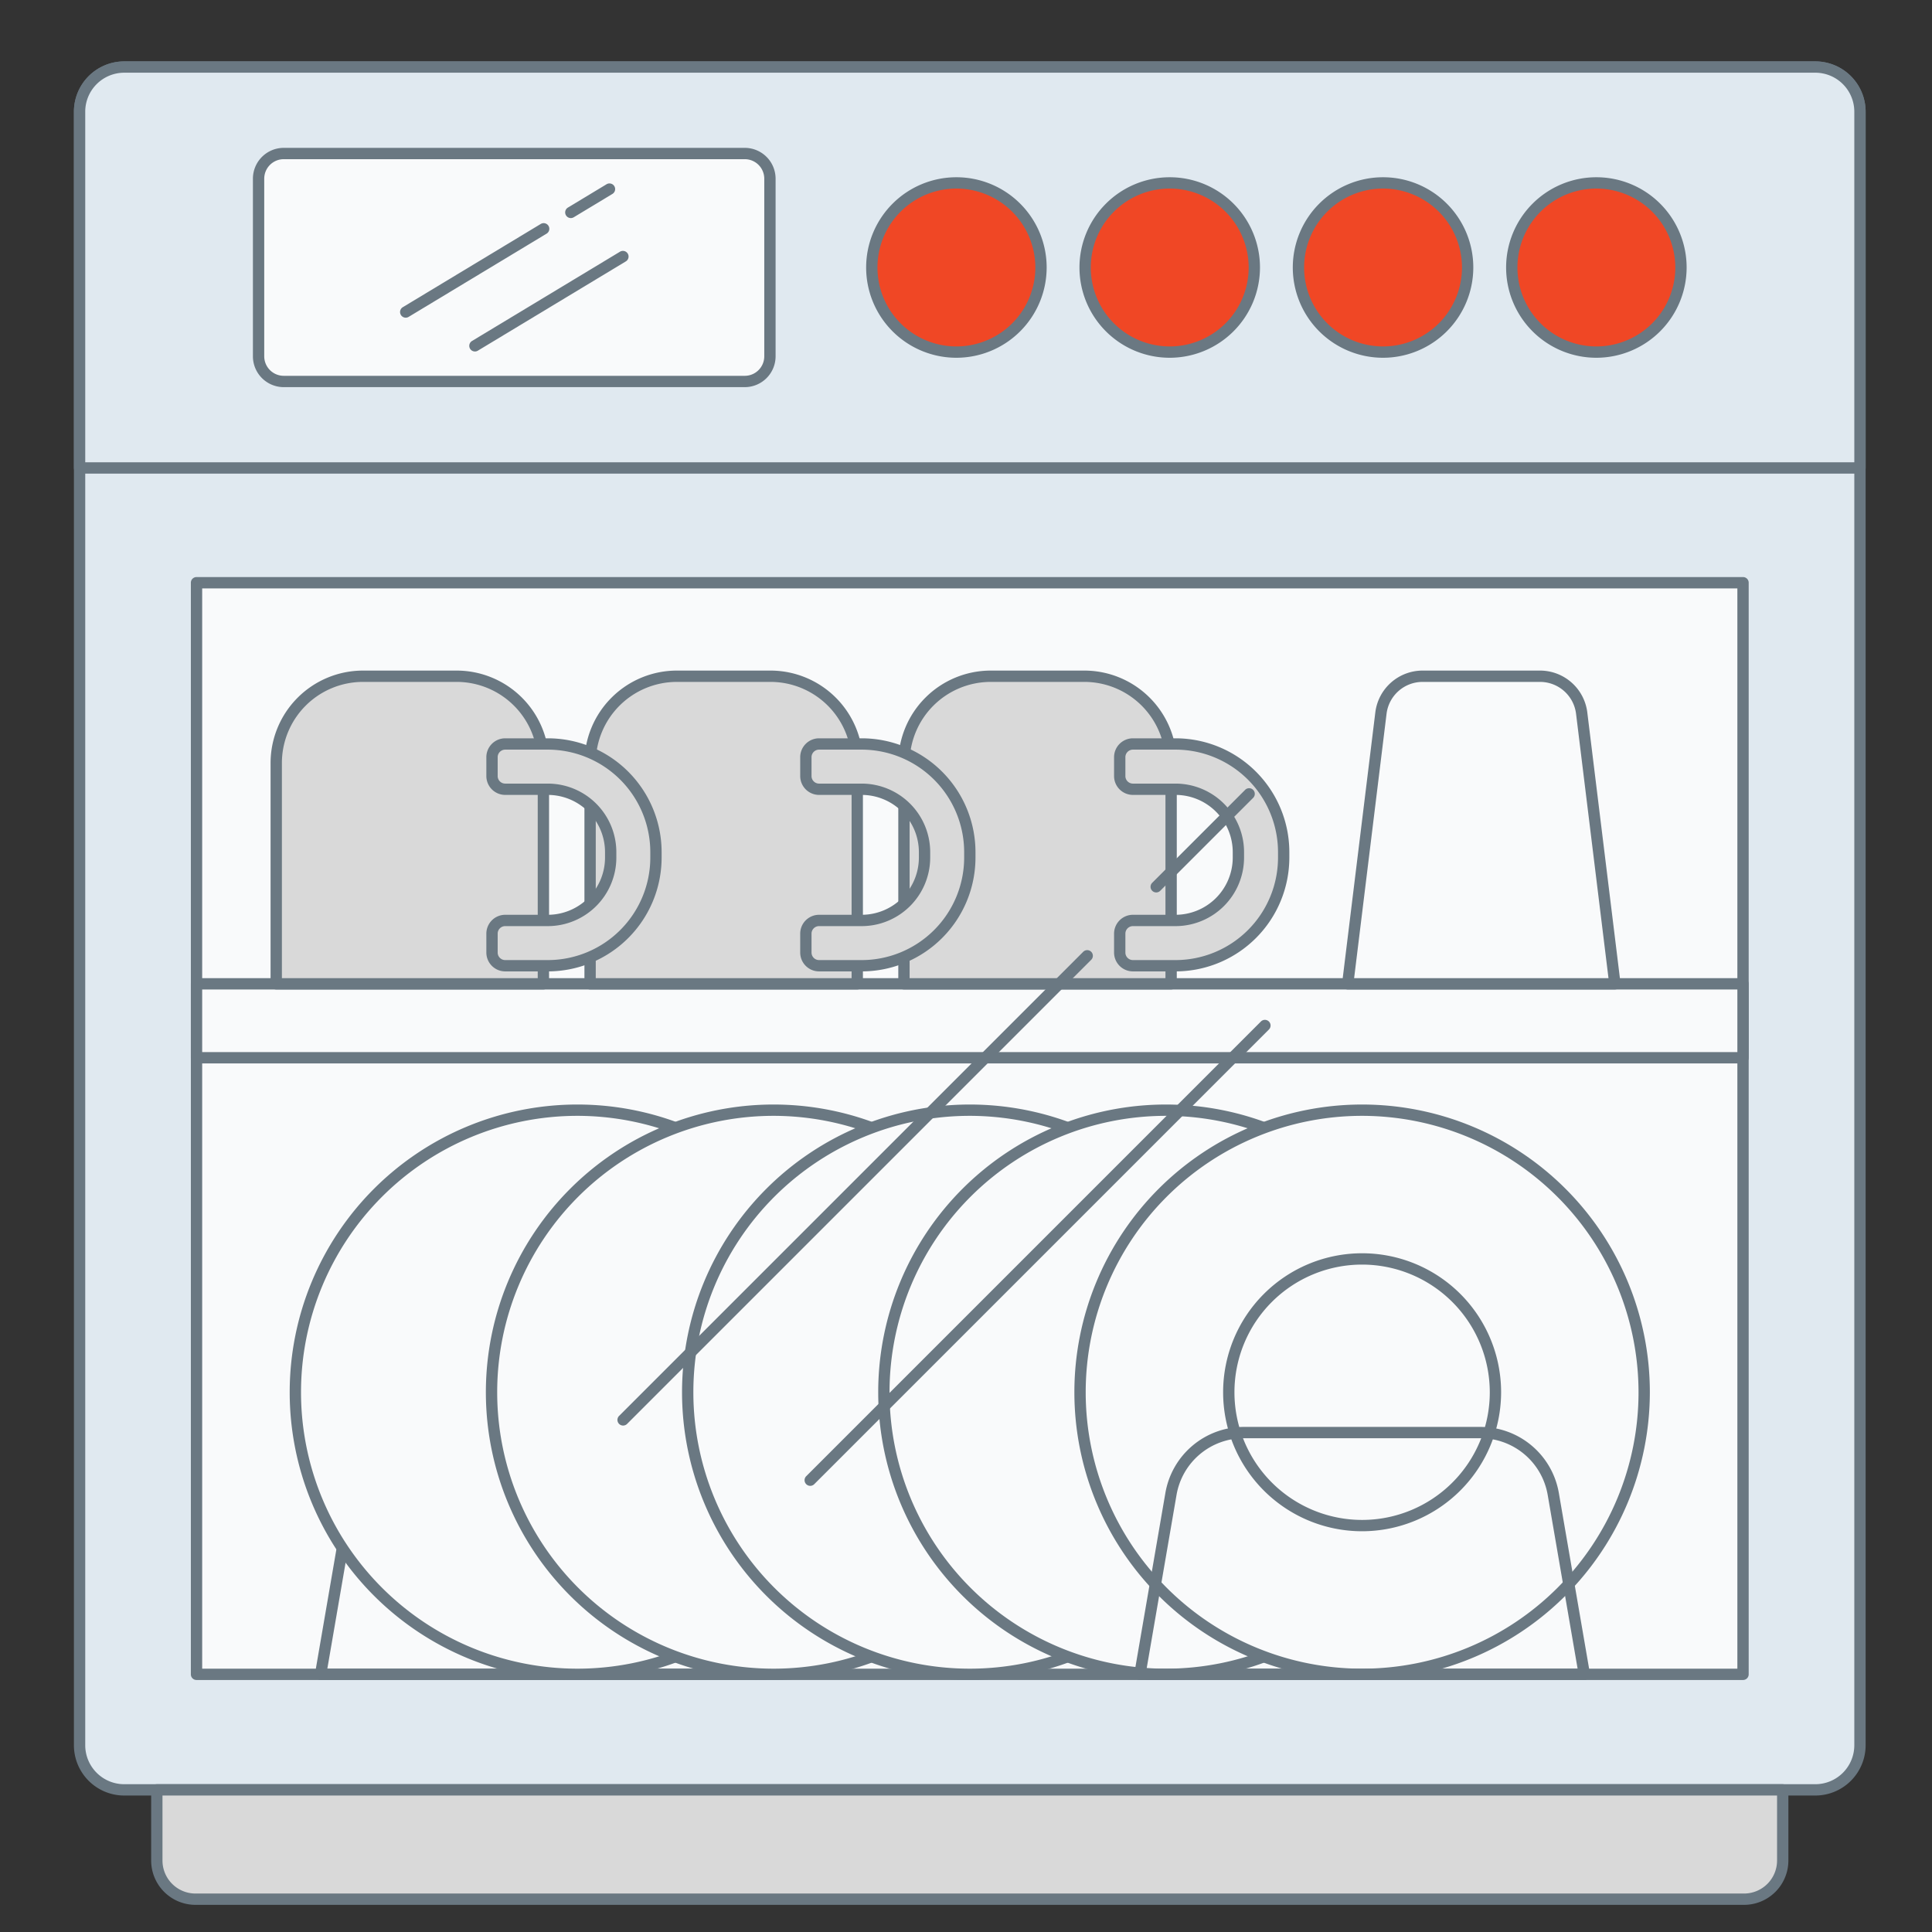 <svg id="Layer_1" data-name="Layer 1" xmlns="http://www.w3.org/2000/svg" viewBox="0 0 512 512"><rect x="0" y="0" width="512" height="512" fill="#333333" stroke="none"/><defs><style>.cls-1{fill:#e0e9f0;}.cls-2{fill:#6a7882;}.cls-3{fill:#f9fafb;}.cls-4{fill:#d9d9d9;}.cls-5{fill:#f04725;}</style></defs><title>Icon</title><rect class="cls-1" x="21.088" y="17.767" width="471.825" height="456.568" rx="11.825"/><path class="cls-2" d="M481.087,475.834H32.913a13.34,13.34,0,0,1-13.325-13.325V29.592a13.34,13.34,0,0,1,13.325-13.325H481.087a13.34,13.34,0,0,1,13.325,13.325V462.509A13.34,13.34,0,0,1,481.087,475.834ZM32.913,19.267a10.337,10.337,0,0,0-10.325,10.325V462.509a10.337,10.337,0,0,0,10.325,10.325H481.087a10.337,10.337,0,0,0,10.325-10.325V29.592a10.337,10.337,0,0,0-10.325-10.325Z"/><path class="cls-1" d="M32.913,17.767H481.087a11.825,11.825,0,0,1,11.825,11.825v94.422a0,0,0,0,1,0,0H21.088a0,0,0,0,1,0,0v-94.422A11.825,11.825,0,0,1,32.913,17.767Z"/><path class="cls-2" d="M492.912,125.514H21.088a1.5,1.5,0,0,1-1.5-1.5V29.592a13.34,13.34,0,0,1,13.325-13.325H481.087a13.34,13.34,0,0,1,13.325,13.325v94.422A1.5,1.5,0,0,1,492.912,125.514Zm-470.324-3H491.412V29.592a10.337,10.337,0,0,0-10.325-10.325H32.913a10.337,10.337,0,0,0-10.325,10.325Z"/><rect class="cls-3" x="52.08" y="154.428" width="409.839" height="289.288"/><path class="cls-2" d="M461.92,445.216H52.08a1.5,1.5,0,0,1-1.5-1.5V154.428a1.5,1.5,0,0,1,1.5-1.5H461.92a1.5,1.5,0,0,1,1.5,1.5V443.716A1.5,1.5,0,0,1,461.92,445.216Zm-408.34-3H460.42V155.928H53.58Z"/><path class="cls-4" d="M41.559,474.334h430.881a0,0,0,0,1,0,0V493.065a10.242,10.242,0,0,1-10.242,10.242H51.801A10.242,10.242,0,0,1,41.559,493.065V474.334A0,0,0,0,1,41.559,474.334Z"/><path class="cls-2" d="M462.198,504.807H51.802a11.756,11.756,0,0,1-11.742-11.742v-18.73a1.5,1.5,0,0,1,1.5-1.5H472.44a1.5,1.5,0,0,1,1.5,1.5v18.73A11.756,11.756,0,0,1,462.198,504.807ZM43.06,475.834v17.23a8.752,8.752,0,0,0,8.742,8.742H462.198a8.752,8.752,0,0,0,8.742-8.742v-17.23Z"/><rect class="cls-3" x="68.526" y="40.685" width="135.513" height="60.41" rx="6.666"/><path class="cls-2" d="M197.374,102.595H75.192a8.175,8.175,0,0,1-8.166-8.166V47.351a8.175,8.175,0,0,1,8.166-8.166H197.374a8.175,8.175,0,0,1,8.166,8.166V94.429A8.175,8.175,0,0,1,197.374,102.595ZM75.192,42.186a5.172,5.172,0,0,0-5.166,5.166V94.429a5.172,5.172,0,0,0,5.166,5.166H197.374a5.172,5.172,0,0,0,5.166-5.166V47.351a5.172,5.172,0,0,0-5.166-5.166Z"/><circle class="cls-5" cx="253.456" cy="70.89" r="22.42"/><path class="cls-2" d="M253.456,94.81A23.919,23.919,0,1,1,277.376,70.89,23.946,23.946,0,0,1,253.456,94.81Zm0-44.839A20.919,20.919,0,1,0,274.376,70.89,20.943,20.943,0,0,0,253.456,49.971Z"/><circle class="cls-5" cx="309.989" cy="70.89" r="22.42"/><path class="cls-2" d="M309.989,94.81A23.919,23.919,0,1,1,333.908,70.89,23.947,23.947,0,0,1,309.989,94.81Zm0-44.839A20.919,20.919,0,1,0,330.908,70.89,20.943,20.943,0,0,0,309.989,49.971Z"/><circle class="cls-5" cx="366.522" cy="70.89" r="22.42"/><path class="cls-2" d="M366.521,94.81a23.919,23.919,0,1,1,23.92-23.919A23.946,23.946,0,0,1,366.521,94.81Zm0-44.839a20.919,20.919,0,1,0,20.92,20.919A20.943,20.943,0,0,0,366.521,49.971Z"/><circle class="cls-5" cx="423.054" cy="70.89" r="22.42"/><path class="cls-2" d="M423.055,94.81a23.919,23.919,0,1,1,23.919-23.919A23.947,23.947,0,0,1,423.055,94.81Zm0-44.839a20.919,20.919,0,1,0,20.919,20.919A20.943,20.943,0,0,0,423.055,49.971Z"/><path class="cls-2" d="M107.522,84.19a1.5,1.5,0,0,1-.775-2.784l36.522-22.034a1.5,1.5,0,1,1,1.549,2.568L108.296,83.974A1.488,1.488,0,0,1,107.522,84.19Z"/><path class="cls-2" d="M151.277,57.793a1.5,1.5,0,0,1-.775-2.784l10.21-6.16a1.5,1.5,0,1,1,1.549,2.568l-10.21,6.16A1.488,1.488,0,0,1,151.277,57.793Z"/><path class="cls-2" d="M125.862,93.147a1.5,1.5,0,0,1-.775-2.784l39.183-23.639a1.5,1.5,0,1,1,1.549,2.568L126.636,92.932A1.488,1.488,0,0,1,125.862,93.147Z"/><rect class="cls-3" x="52.08" y="260.721" width="409.839" height="19.593"/><path class="cls-2" d="M461.92,281.814H52.08a1.5,1.5,0,0,1-1.5-1.5V260.721a1.5,1.5,0,0,1,1.5-1.5H461.92a1.5,1.5,0,0,1,1.5,1.5V280.314A1.5,1.5,0,0,1,461.92,281.814Zm-408.34-3H460.42V262.221H53.58Z"/><path class="cls-2" d="M202.745,445.216H84.967a1.5,1.5,0,0,1-1.479-1.754L91.714,395.689a21.081,21.081,0,0,1,20.821-17.542h62.641a21.083,21.083,0,0,1,20.822,17.542l8.226,47.773a1.5,1.5,0,0,1-1.479,1.754Zm-115.998-3H200.965L193.041,396.198a18.089,18.089,0,0,0-17.865-15.051H112.535A18.087,18.087,0,0,0,94.671,396.198Z"/><circle class="cls-3" cx="153.026" cy="368.963" r="74.753"/><path class="cls-2" d="M153.025,445.216a76.253,76.253,0,1,1,76.254-76.253A76.34,76.34,0,0,1,153.025,445.216Zm0-149.507a73.253,73.253,0,1,0,73.254,73.253A73.336,73.336,0,0,0,153.025,295.709Z"/><circle class="cls-3" cx="205.013" cy="368.963" r="74.753"/><path class="cls-2" d="M205.013,445.216a76.253,76.253,0,1,1,76.254-76.253A76.34,76.34,0,0,1,205.013,445.216Zm0-149.507a73.253,73.253,0,1,0,73.254,73.253A73.336,73.336,0,0,0,205.013,295.709Z"/><circle class="cls-3" cx="257" cy="368.963" r="74.753"/><path class="cls-2" d="M257,445.216a76.253,76.253,0,1,1,76.253-76.253A76.34,76.34,0,0,1,257,445.216Zm0-149.507a73.253,73.253,0,1,0,73.253,73.253A73.336,73.336,0,0,0,257,295.709Z"/><circle class="cls-3" cx="308.987" cy="368.963" r="74.753"/><path class="cls-2" d="M308.987,445.216a76.253,76.253,0,1,1,76.253-76.253A76.34,76.34,0,0,1,308.987,445.216Zm0-149.507a73.253,73.253,0,1,0,73.253,73.253A73.336,73.336,0,0,0,308.987,295.709Z"/><circle class="cls-3" cx="360.974" cy="368.963" r="74.753"/><path class="cls-2" d="M360.975,445.216a76.253,76.253,0,1,1,76.253-76.253A76.34,76.34,0,0,1,360.975,445.216Zm0-149.507a73.253,73.253,0,1,0,73.253,73.253A73.336,73.336,0,0,0,360.975,295.709Z"/><circle class="cls-3" cx="360.974" cy="368.963" r="35.335"/><path class="cls-2" d="M360.975,405.797a36.834,36.834,0,1,1,36.834-36.834A36.877,36.877,0,0,1,360.975,405.797Zm0-70.669a33.834,33.834,0,1,0,33.834,33.834A33.873,33.873,0,0,0,360.975,335.128Z"/><path class="cls-2" d="M419.864,445.216H302.085a1.5,1.5,0,0,1-1.479-1.754L308.832,395.689a21.083,21.083,0,0,1,20.822-17.542h62.641A21.081,21.081,0,0,1,413.116,395.689l8.227,47.773a1.5,1.5,0,0,1-1.479,1.754Zm-115.999-3H418.084l-7.925-46.019a18.087,18.087,0,0,0-17.864-15.051H329.654a18.089,18.089,0,0,0-17.865,15.052Z"/><path class="cls-4" d="M262.539,179.212h24.838a22.982,22.982,0,0,1,22.982,22.982v58.527a0,0,0,0,1,0,0H239.557a0,0,0,0,1,0,0V202.194A22.982,22.982,0,0,1,262.539,179.212Z"/><path class="cls-2" d="M310.359,262.221H239.557a1.5,1.5,0,0,1-1.5-1.5V202.193a24.51,24.51,0,0,1,24.482-24.482H287.377a24.51,24.51,0,0,1,24.482,24.482V260.721A1.5,1.5,0,0,1,310.359,262.221Zm-69.303-3h67.803V202.193A21.506,21.506,0,0,0,287.377,180.711H262.539a21.506,21.506,0,0,0-21.482,21.482Z"/><path class="cls-4" d="M311.531,255.93H300.238a3.498,3.498,0,0,1-3.498-3.498v-5.003a3.498,3.498,0,0,1,3.498-3.498h11.293a16.659,16.659,0,0,0,16.659-16.659v-1.452a16.658,16.658,0,0,0-16.658-16.658H300.238a3.498,3.498,0,0,1-3.498-3.498V200.66a3.498,3.498,0,0,1,3.498-3.498h11.293a28.659,28.659,0,0,1,28.659,28.659v1.452A28.659,28.659,0,0,1,311.531,255.93Z"/><path class="cls-2" d="M311.53,257.43h-11.293a5.004,5.004,0,0,1-4.998-4.999v-5.003a5.004,5.004,0,0,1,4.998-4.999h11.293a15.176,15.176,0,0,0,15.159-15.159v-1.452a15.175,15.175,0,0,0-15.158-15.158H300.237a5.004,5.004,0,0,1-4.998-4.999v-5.003a5.004,5.004,0,0,1,4.998-4.999h11.293a30.193,30.193,0,0,1,30.159,30.159v1.452A30.193,30.193,0,0,1,311.53,257.43Zm-11.293-12a2.001,2.001,0,0,0-1.998,1.999v5.003a2.001,2.001,0,0,0,1.998,1.999h11.293a27.19,27.19,0,0,0,27.159-27.159v-1.452a27.19,27.19,0,0,0-27.159-27.159h-11.293a2.001,2.001,0,0,0-1.998,1.999v5.003a2.001,2.001,0,0,0,1.998,1.999h11.294a18.178,18.178,0,0,1,18.158,18.158v1.452a18.18,18.18,0,0,1-18.159,18.159Z"/><path class="cls-3" d="M408.128,179.212H376.994a11.114,11.114,0,0,0-11.031,9.76l-8.803,71.749h70.802l-8.803-71.749A11.114,11.114,0,0,0,408.128,179.212Z"/><path class="cls-2" d="M427.962,262.221H357.16a1.501,1.501,0,0,1-1.489-1.683l8.803-71.749a12.628,12.628,0,0,1,12.52-11.078h31.135a12.629,12.629,0,0,1,12.521,11.078l8.803,71.749a1.501,1.501,0,0,1-1.489,1.683Zm-69.106-3H426.267l-8.597-70.066a9.624,9.624,0,0,0-9.542-8.443H376.993a9.624,9.624,0,0,0-9.541,8.443Z"/><path class="cls-4" d="M179.363,179.212h24.838A22.982,22.982,0,0,1,227.183,202.194v58.527a0,0,0,0,1,0,0H156.381a0,0,0,0,1,0,0V202.194A22.982,22.982,0,0,1,179.363,179.212Z"/><path class="cls-2" d="M227.183,262.221H156.381a1.5,1.5,0,0,1-1.5-1.5V202.193a24.51,24.51,0,0,1,24.482-24.482h24.838a24.509,24.509,0,0,1,24.481,24.482V260.721A1.5,1.5,0,0,1,227.183,262.221Zm-69.302-3h67.802V202.193a21.506,21.506,0,0,0-21.481-21.482H179.363a21.506,21.506,0,0,0-21.482,21.482Z"/><path class="cls-4" d="M228.355,255.93H217.062a3.498,3.498,0,0,1-3.498-3.498v-5.003a3.498,3.498,0,0,1,3.498-3.498h11.293a16.659,16.659,0,0,0,16.659-16.659v-1.452a16.658,16.658,0,0,0-16.658-16.658H217.062a3.498,3.498,0,0,1-3.498-3.498V200.66a3.498,3.498,0,0,1,3.498-3.498h11.293a28.659,28.659,0,0,1,28.659,28.659v1.452A28.659,28.659,0,0,1,228.355,255.93Z"/><path class="cls-2" d="M228.354,257.43h-11.293a5.004,5.004,0,0,1-4.998-4.999v-5.003a5.004,5.004,0,0,1,4.998-4.999h11.293a15.176,15.176,0,0,0,15.159-15.159v-1.452a15.175,15.175,0,0,0-15.158-15.158H217.062a5.004,5.004,0,0,1-4.998-4.999v-5.003a5.004,5.004,0,0,1,4.998-4.999h11.293a30.193,30.193,0,0,1,30.159,30.159v1.452A30.193,30.193,0,0,1,228.354,257.43Zm-11.293-12a2.001,2.001,0,0,0-1.998,1.999v5.003a2.001,2.001,0,0,0,1.998,1.999h11.293a27.19,27.19,0,0,0,27.159-27.159v-1.452a27.19,27.19,0,0,0-27.159-27.159h-11.293a2.001,2.001,0,0,0-1.998,1.999v5.003a2.001,2.001,0,0,0,1.998,1.999h11.294a18.178,18.178,0,0,1,18.158,18.158v1.452a18.18,18.18,0,0,1-18.159,18.159Z"/><path class="cls-4" d="M96.187,179.212h24.838a22.982,22.982,0,0,1,22.982,22.982v58.527a0,0,0,0,1,0,0H73.205a0,0,0,0,1,0,0V202.194A22.982,22.982,0,0,1,96.187,179.212Z"/><path class="cls-2" d="M144.007,262.221H73.205a1.5,1.5,0,0,1-1.5-1.5V202.193A24.51,24.51,0,0,1,96.188,177.711h24.838a24.509,24.509,0,0,1,24.481,24.482V260.721A1.5,1.5,0,0,1,144.007,262.221Zm-69.302-3h67.802V202.193a21.506,21.506,0,0,0-21.481-21.482H96.188a21.506,21.506,0,0,0-21.482,21.482Z"/><path class="cls-4" d="M145.179,255.93h-11.293a3.498,3.498,0,0,1-3.498-3.498v-5.003a3.498,3.498,0,0,1,3.498-3.498h11.293a16.659,16.659,0,0,0,16.659-16.659v-1.452a16.658,16.658,0,0,0-16.658-16.658H133.886a3.498,3.498,0,0,1-3.498-3.498V200.66a3.498,3.498,0,0,1,3.498-3.498h11.293a28.659,28.659,0,0,1,28.659,28.659v1.452A28.659,28.659,0,0,1,145.179,255.93Z"/><path class="cls-2" d="M145.179,257.43h-11.293a5.004,5.004,0,0,1-4.998-4.999v-5.003a5.004,5.004,0,0,1,4.998-4.999h11.293a15.176,15.176,0,0,0,15.159-15.159v-1.452a15.175,15.175,0,0,0-15.158-15.158H133.886a5.004,5.004,0,0,1-4.998-4.999v-5.003a5.004,5.004,0,0,1,4.998-4.999h11.293a30.193,30.193,0,0,1,30.159,30.159v1.452A30.193,30.193,0,0,1,145.179,257.43Zm-11.293-12a2.001,2.001,0,0,0-1.998,1.999v5.003a2.001,2.001,0,0,0,1.998,1.999h11.293a27.19,27.19,0,0,0,27.159-27.159v-1.452a27.19,27.19,0,0,0-27.159-27.159h-11.293a2.001,2.001,0,0,0-1.998,1.999v5.003a2.001,2.001,0,0,0,1.998,1.999h11.294a18.178,18.178,0,0,1,18.158,18.158v1.452a18.18,18.18,0,0,1-18.159,18.159Z"/><path class="cls-2" d="M165.128,377.789a1.5,1.5,0,0,1-1.061-2.561L287.079,252.217a1.5,1.5,0,0,1,2.121,2.121L166.188,377.35A1.495,1.495,0,0,1,165.128,377.789Z"/><path class="cls-2" d="M306.41,236.507a1.5,1.5,0,0,1-1.061-2.561l24.643-24.643a1.5,1.5,0,0,1,2.121,2.121L307.471,236.068A1.495,1.495,0,0,1,306.41,236.507Z"/><path class="cls-2" d="M214.721,393.764a1.5,1.5,0,0,1-1.061-2.561L334.135,270.729a1.5,1.5,0,1,1,2.121,2.121L215.781,393.324A1.495,1.495,0,0,1,214.721,393.764Z"/></svg>